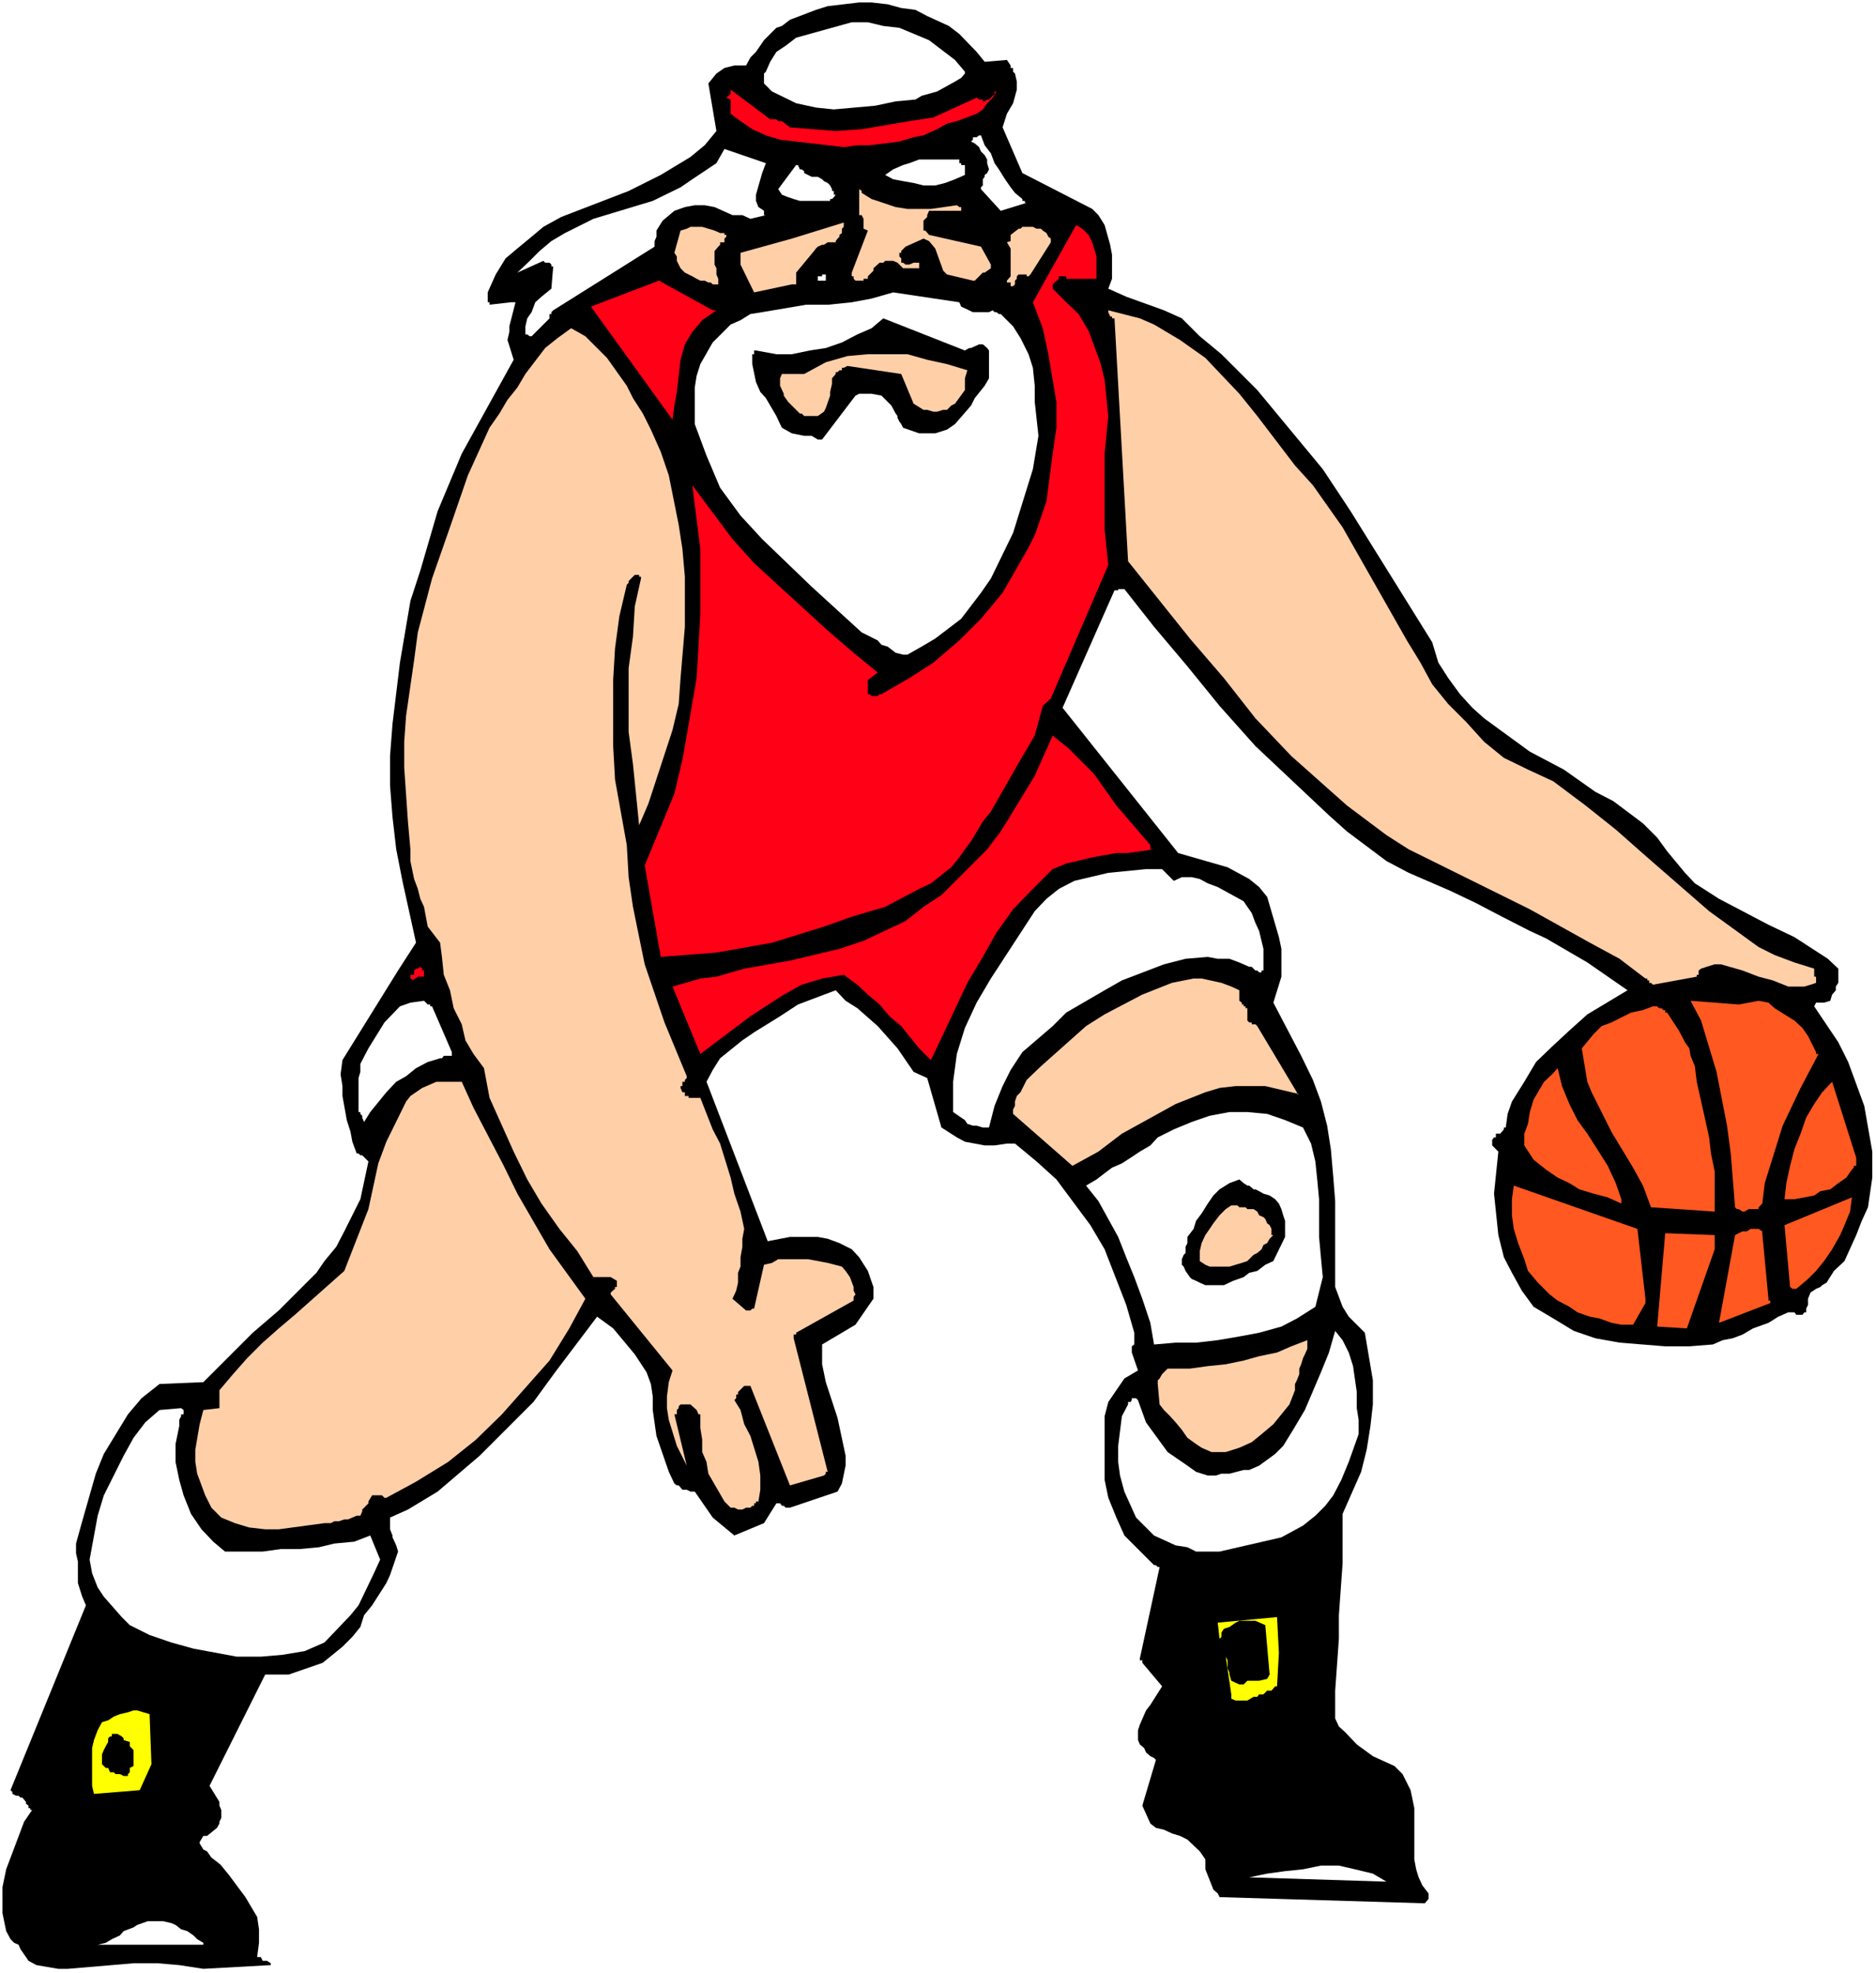 <?xml version="1.0" encoding="UTF-8" standalone="no"?>
<svg
   version="1.0"
   width="129.766mm"
   height="136.473mm"
   id="svg49"
   sodipodi:docname="Santa Playing Basketball.wmf"
   xmlns:inkscape="http://www.inkscape.org/namespaces/inkscape"
   xmlns:sodipodi="http://sodipodi.sourceforge.net/DTD/sodipodi-0.dtd"
   xmlns="http://www.w3.org/2000/svg"
   xmlns:svg="http://www.w3.org/2000/svg">
  <rect width="100%" height="100%" fill="#333333" stroke="none"/>
  <sodipodi:namedview
     id="namedview49"
     pagecolor="#ffffff"
     bordercolor="#000000"
     borderopacity="0.25"
     inkscape:showpageshadow="2"
     inkscape:pageopacity="0.0"
     inkscape:pagecheckerboard="0"
     inkscape:deskcolor="#d1d1d1"
     inkscape:document-units="mm" />
  <defs
     id="defs1">
    <pattern
       id="WMFhbasepattern"
       patternUnits="userSpaceOnUse"
       width="6"
       height="6"
       x="0"
       y="0" />
  </defs>
  <path
     style="fill:#ffffff;fill-opacity:1;fill-rule:evenodd;stroke:none"
     d="M 0,515.802 H 490.455 V 0 H 0 Z"
     id="path1" />
  <path
     style="fill:#000000;fill-opacity:1;fill-rule:evenodd;stroke:none"
     d="m 489.486,307.833 v -6.787 l -2.101,-11.958 -4.202,-11.473 -2.586,-5.171 -6.302,-9.372 0.485,-0.97 h 2.101 l 1.616,-0.485 0.485,-1.616 0.97,-1.131 v -0.97 l 0.646,-0.97 v -3.717 l -2.747,-2.585 -8.726,-5.656 -6.787,-3.232 -12.928,-6.787 -6.302,-4.04 -2.586,-2.747 -4.686,-5.656 -2.586,-3.555 -3.717,-3.717 -7.757,-5.817 -4.686,-2.424 -8.242,-5.817 -8.888,-4.686 -7.757,-5.656 -4.202,-3.07 -3.07,-2.747 -3.232,-3.555 -3.07,-4.201 -2.586,-4.04 -1.616,-5.333 -21.331,-34.258 -7.272,-10.988 -17.13,-20.684 -4.686,-4.686 -4.686,-4.686 -5.656,-4.686 -4.686,-4.686 -4.686,-2.101 -9.858,-3.555 -4.686,-2.101 0.97,-2.585 v -6.302 l -0.485,-2.585 -1.454,-5.171 -1.616,-2.585 -1.616,-1.616 -18.261,-9.372 -5.171,-11.958 1.131,-3.555 1.616,-2.747 0.97,-3.555 v -2.101 l -0.485,-2.101 -0.485,-0.485 v -0.97 h -0.646 v -0.646 l -0.97,-1.454 -5.818,0.485 -2.101,-2.585 -4.525,-4.686 -2.747,-2.101 -5.656,-2.585 -3.07,-1.616 -3.717,-0.485 -3.555,-0.97 -4.202,-0.485 h -3.232 l -8.242,0.97 -3.07,0.97 -6.787,2.585 -2.101,1.616 -1.454,0.485 -3.232,3.232 -2.101,3.07 -1.454,1.454 -1.131,2.101 h -3.07 l -2.586,0.646 -2.101,1.454 -2.101,2.585 2.101,12.443 -3.07,3.717 -3.717,3.07 -7.757,4.686 -8.403,4.201 -17.614,6.787 -4.686,2.585 -3.07,2.585 -3.717,3.07 -3.07,2.585 -2.586,4.201 -2.101,4.686 v 2.585 h 0.485 v 0.646 l 5.656,-0.646 h 0.646 0.485 l -1.616,6.302 v 1.454 l -0.485,2.101 1.616,5.171 -13.574,24.562 -6.302,15.028 -4.525,15.513 -2.586,7.918 -2.747,16.159 -1.939,15.998 -0.646,8.403 v 7.756 l 0.646,8.241 0.97,8.403 1.616,8.241 3.555,16.159 -4.686,7.272 -14.544,23.431 -0.485,3.717 0.485,3.07 v 2.585 l 1.131,6.302 0.97,3.07 0.485,2.585 1.131,3.07 h 0.485 l 0.485,0.485 h 0.485 l 1.616,1.616 -2.101,9.857 -4.202,8.403 -2.101,4.04 -3.07,3.717 -2.101,3.07 -9.858,9.857 -6.787,5.817 -12.928,12.927 -11.474,0.485 -4.686,3.717 -3.555,4.201 -6.302,10.342 -2.101,5.171 -3.555,12.443 -1.616,5.817 v 2.585 l 0.485,2.101 v 1.939 2.101 1.616 l 1.131,3.555 0.97,2.262 -19.715,48.316 0.485,0.485 v 0.485 l 0.97,0.485 h 0.646 l 0.485,0.485 h 0.485 l 0.97,1.131 v 0.485 l 0.646,0.485 v 0.646 H 7.918 v 0.485 h 0.485 l -2.101,3.07 -4.686,12.443 -0.97,4.686 v 6.787 l 0.97,4.686 1.131,2.101 0.97,0.97 1.131,0.485 0.485,1.131 1.454,2.101 0.646,0.97 2.101,1.131 5.656,0.97 h 2.586 l 17.13,-1.454 h 6.302 l 5.656,0.485 6.302,0.97 17.614,-0.97 v -0.485 l -0.97,-0.646 h -1.131 l -0.485,-0.97 h -0.485 -0.485 l 0.485,-3.717 v -3.555 l -0.485,-3.232 -3.07,-5.171 -4.202,-5.656 -2.101,-2.585 -0.485,-0.485 -2.101,-1.616 -1.131,-1.616 -0.97,-0.485 -0.97,-1.616 v -0.323 l 0.97,-1.616 h 0.97 l 2.586,-2.101 0.646,-1.131 v -0.485 l 0.485,-0.97 v -2.101 l -0.485,-1.131 v -0.97 l -2.586,-4.201 14.544,-29.087 h 3.07 3.07 l 8.888,-3.07 5.171,-4.201 2.586,-2.585 2.101,-2.585 0.97,-3.07 2.101,-2.585 3.717,-5.817 0.97,-2.101 2.101,-6.141 -0.485,-1.616 -0.97,-2.101 v -0.485 l -0.646,-1.616 v -3.07 l 4.686,-2.101 7.757,-4.686 10.989,-9.372 6.787,-6.787 7.272,-7.272 5.656,-7.756 10.989,-14.543 4.202,3.07 5.656,6.787 3.07,4.686 1.131,3.07 0.485,3.232 v 3.555 l 0.97,6.787 3.232,9.372 1.454,3.07 0.646,0.485 h 0.485 l 0.97,1.131 h 1.131 l 0.97,0.485 h 1.131 l 4.686,6.787 5.656,4.686 7.757,-3.232 3.232,-5.171 h 0.97 l 0.485,0.646 h 0.485 l 0.485,0.485 h 1.131 l 12.443,-4.201 1.131,-2.101 0.97,-4.686 v -2.585 l -2.101,-9.857 -3.07,-9.372 -0.97,-4.686 v -5.171 l 8.726,-5.171 4.686,-6.787 v -3.07 l -1.454,-4.201 -2.262,-3.555 -1.939,-2.101 -3.232,-1.616 -3.07,-1.131 -2.586,-0.485 h -7.272 l -5.818,1.131 -15.998,-41.691 1.616,-3.07 1.939,-3.07 5.818,-4.686 3.07,-2.101 6.787,-4.201 4.686,-3.07 9.858,-3.717 2.586,2.747 3.07,1.939 5.333,4.686 5.171,5.817 4.202,6.141 3.555,1.616 3.717,12.927 4.04,2.585 2.101,1.131 5.171,0.97 h 2.586 l 3.232,-0.485 h 2.101 l 5.656,4.686 5.171,4.686 8.888,11.958 3.717,6.302 5.656,14.543 2.101,7.272 v 3.07 l -0.646,0.485 v 1.616 l 1.616,4.686 -3.555,2.101 -4.202,6.141 -0.97,3.717 v 5.656 5.817 5.171 l 0.97,4.686 2.101,5.171 2.101,4.686 1.616,1.616 3.555,3.555 2.586,2.585 h 0.485 l 0.485,0.485 h 0.485 l -5.171,23.916 v 0.485 h 0.646 v 0.646 l 5.171,6.141 -3.07,4.848 -1.131,1.454 -1.616,3.717 -0.485,1.454 v 2.585 l 0.485,1.131 1.131,0.97 0.485,1.131 1.131,0.97 0.97,0.485 0.485,0.485 -3.555,11.958 2.101,4.686 1.454,1.131 2.101,0.485 2.101,0.97 2.101,0.646 1.939,0.97 3.232,3.07 1.454,2.101 v 1.616 0.97 l 2.101,5.333 1.131,0.97 0.485,0.97 53.651,1.616 0.97,-1.131 v -1.454 l -1.616,-2.101 -0.97,-2.101 -0.646,-2.101 -0.485,-2.585 v -13.412 l -0.97,-4.686 -2.101,-4.201 -2.101,-2.101 -2.101,-0.97 -1.454,-0.646 -2.101,-0.97 -4.202,-3.07 -3.07,-3.232 -1.616,-1.454 -0.97,-2.101 v -7.272 l 0.97,-13.574 v -6.141 l 0.97,-13.574 v -12.927 l 4.848,-10.988 1.454,-5.817 0.97,-6.141 0.646,-5.656 v -6.302 l -2.101,-12.443 -2.101,-2.101 -2.101,-2.101 -1.616,-2.585 -1.939,-5.171 v -2.585 -3.232 -3.07 -6.302 -7.272 l -0.485,-6.141 -0.646,-7.433 -0.97,-6.141 -1.616,-6.302 -2.101,-5.656 -3.07,-6.302 -7.272,-13.897 2.101,-6.787 v -7.272 l -0.646,-3.07 -3.07,-10.503 -2.101,-2.585 -2.586,-2.101 -5.656,-3.07 -12.928,-3.717 -30.219,-37.974 13.574,-30.703 h 0.97 v -0.323 h 1.616 l 7.757,9.857 8.726,10.342 8.403,10.342 9.373,10.503 19.23,18.098 4.686,4.201 10.342,7.756 5.818,3.07 10.827,4.686 6.787,3.232 3.07,1.616 3.717,1.939 7.272,3.717 4.202,1.939 10.827,6.302 10.504,7.272 -10.504,6.302 -4.686,4.201 -4.525,4.201 -4.202,4.04 -3.07,5.171 -3.232,5.171 -1.131,3.232 -0.485,3.555 h -0.485 v 0.485 l -0.97,1.131 h -1.131 v 0.97 h -0.485 l -0.485,0.646 v 1.454 l 1.616,1.616 -1.131,10.988 1.131,10.827 1.454,5.817 2.101,4.04 2.586,4.686 3.07,4.201 5.171,3.07 5.333,3.232 5.656,1.939 6.302,1.131 11.958,0.97 h 6.302 l 6.141,-0.485 2.586,-1.131 2.586,-0.485 2.586,-0.97 2.747,-1.616 4.04,-1.454 2.586,-1.616 2.586,-1.131 h 1.616 l 0.485,0.646 h 1.616 l 0.485,-0.646 h 0.485 v -0.97 l 0.485,-0.97 V 339.505 l 0.646,-1.616 1.454,-0.97 1.131,-0.485 0.485,-0.485 1.131,-0.646 1.939,-3.07 2.747,-2.585 3.07,-6.787 1.454,-3.717 1.616,-3.555 z"
     id="path2" />
  <path
     style="fill:#ff5820;fill-opacity:1;fill-rule:evenodd;stroke:none"
     d="m 485.284,302.662 -6.302,-19.876 -2.586,2.747 -2.101,3.07 -2.101,3.555 -1.454,4.201 -1.616,4.04 -1.131,4.363 -0.97,4.525 -0.485,4.201 h 2.586 l 2.586,-0.485 2.586,-0.485 1.616,-1.131 2.586,-0.485 2.101,-1.616 2.101,-1.454 1.454,-2.101 0.485,-0.485 v -0.485 h 0.646 v -0.646 -0.485 -0.485 z"
     id="path3" />
  <path
     style="fill:#ff5820;fill-opacity:1;fill-rule:evenodd;stroke:none"
     d="m 484.153,313.004 -17.614,7.272 1.454,16.159 0.646,0.485 h 0.485 0.485 l 3.07,-2.585 2.101,-2.101 2.101,-2.585 2.101,-3.07 2.101,-3.717 1.131,-2.585 1.454,-3.555 z"
     id="path4" />
  <path
     style="fill:#ff5820;fill-opacity:1;fill-rule:evenodd;stroke:none"
     d="m 474.78,275.03 -2.101,-4.201 -1.454,-2.101 -2.101,-1.939 -5.171,-3.232 -1.616,-1.454 -2.586,-0.485 -5.171,0.97 -12.605,-0.97 2.747,5.171 4.04,13.412 2.747,14.059 0.97,7.272 1.131,14.059 0.485,0.485 h 0.485 l 0.97,0.646 h 0.485 l 1.131,-0.646 h 2.586 v -0.485 l 0.97,-0.97 0.646,-5.333 4.686,-15.028 4.686,-9.857 4.686,-8.888 h -0.646 z"
     id="path5" />
  <path
     style="fill:#ffcfa8;fill-opacity:1;fill-rule:evenodd;stroke:none"
     d="m 474.78,255.316 h -0.485 v -0.485 -1.616 l -5.171,-1.616 -5.171,-1.939 -4.202,-2.101 -12.928,-9.372 -16.16,-14.059 -8.242,-7.272 -7.918,-6.302 -8.403,-6.302 -6.626,-3.07 -6.302,-3.07 -5.171,-4.201 -4.686,-5.171 -4.686,-4.686 -4.202,-5.171 -3.07,-5.656 -3.555,-5.817 -16.806,-29.571 -7.757,-10.988 -4.686,-5.171 -9.858,-12.927 -4.686,-5.817 -8.888,-9.372 -6.626,-4.686 -6.787,-4.04 -3.717,-1.616 -8.242,-2.101 v 0.485 l 0.485,1.131 h 0.485 v 0.485 h 0.646 l 3.555,63.506 16.16,20.199 8.888,10.342 8.242,10.503 9.373,9.857 14.544,12.927 10.342,7.756 5.818,3.717 31.674,15.674 15.675,8.726 7.757,4.201 6.787,5.171 h 0.485 v 0.485 h 0.485 v 0.646 h 0.485 l 0.485,0.485 11.474,-2.101 v -0.485 h 0.485 v -1.131 l 0.646,-0.485 1.454,-0.485 2.101,-0.646 h 1.616 l 5.656,1.616 4.202,1.616 3.717,0.97 4.04,1.616 h 4.202 l 1.616,-0.485 1.454,-0.485 z"
     id="path6" />
  <path
     style="fill:#ff5820;fill-opacity:1;fill-rule:evenodd;stroke:none"
     d="m 462.337,339.505 -1.616,-17.129 v -0.485 l -0.97,-0.646 h -0.97 -1.131 l -0.97,0.646 h -1.131 l -0.97,0.485 -0.97,0.485 -4.202,22.946 13.413,-5.171 v -0.646 h -0.485 z"
     id="path7" />
  <path
     style="fill:#ff5820;fill-opacity:1;fill-rule:evenodd;stroke:none"
     d="m 448.278,326.578 v -3.717 l -12.928,-0.485 -2.101,24.4 7.757,0.485 z"
     id="path8" />
  <path
     style="fill:#ff5820;fill-opacity:1;fill-rule:evenodd;stroke:none"
     d="m 448.278,315.589 v -9.372 l -0.97,-4.686 -0.485,-4.201 -1.131,-5.171 -2.101,-9.372 -0.485,-4.04 -1.131,-2.747 -0.323,-1.939 -1.131,-1.616 -1.616,-3.07 -3.07,-4.686 h -0.485 v -0.646 h -0.485 l -0.485,-0.485 h -0.646 l -0.485,-0.485 h -1.131 l -2.586,0.97 -3.07,0.646 -5.171,2.585 -2.586,0.97 -2.101,2.101 -3.07,3.717 1.454,8.726 1.131,2.747 5.171,10.342 5.656,9.372 2.586,4.686 2.101,5.656 16.645,1.131 z"
     id="path9" />
  <path
     style="fill:#ff5820;fill-opacity:1;fill-rule:evenodd;stroke:none"
     d="m 430.179,339.505 -2.101,-18.26 -32.32,-11.311 -0.485,3.555 v 4.201 l 0.485,3.555 1.131,3.717 1.616,4.201 0.97,3.07 2.586,3.07 3.07,3.07 2.101,1.616 3.07,1.616 2.101,1.454 3.232,1.131 2.586,0.485 3.07,1.131 2.586,0.485 h 3.07 l 3.232,-5.656 v -0.646 z"
     id="path10" />
  <path
     style="fill:#ff5820;fill-opacity:1;fill-rule:evenodd;stroke:none"
     d="m 423.876,313.489 -1.454,-4.201 -2.101,-4.525 -2.747,-4.363 -2.586,-4.04 -2.586,-3.555 -2.101,-4.201 -1.939,-4.686 -1.131,-4.686 -1.454,1.616 -2.101,1.939 -1.616,2.747 -1.131,1.939 -0.97,3.232 -0.485,3.07 -0.97,2.585 v 3.07 l 2.424,3.717 3.232,2.585 3.07,2.101 3.07,1.454 2.586,1.616 3.717,1.131 3.717,0.97 3.555,1.616 v -0.646 z"
     id="path11" />
  <path
     style="fill:#000000;fill-opacity:1;fill-rule:evenodd;stroke:none"
     d="m 367.155,476.697 -1.454,-4.686 -2.101,-3.555 -5.818,-4.686 -6.141,-3.717 -4.202,-4.04 -2.101,-3.232 -0.485,-1.454 0.97,-6.787 v -5.656 l 0.646,-6.787 v -6.302 l 0.485,-5.656 v -6.302 l 0.97,-11.958 -7.757,3.717 -7.757,3.07 -4.202,0.97 -4.202,1.616 -8.888,2.101 -4.04,-1.616 h -1.616 l -0.485,0.485 -6.302,18.26 1.131,2.585 4.202,2.585 0.97,0.485 2.101,3.232 v 1.454 l -2.101,3.232 -3.07,1.939 -3.232,3.232 -0.485,1.616 -0.485,1.939 5.171,3.232 -3.07,15.998 0.485,0.646 h 0.485 l 1.131,0.97 2.101,0.485 h 0.97 l 1.454,1.131 1.616,0.97 1.616,1.131 1.454,1.454 1.131,1.616 2.586,3.555 1.131,2.101 5.656,-0.485 11.474,-2.101 5.171,-0.485 H 353.742 l 5.656,0.97 5.171,2.101 1.131,-0.97 v -4.686 l 0.485,-1.131 v -1.454 z"
     id="path12" />
  <path
     style="fill:#ffffff;fill-opacity:1;fill-rule:evenodd;stroke:none"
     d="m 362.468,491.886 -3.555,-2.101 -4.686,-1.131 -4.202,-0.97 h -4.686 l -4.686,0.97 -4.686,0.485 -4.686,0.646 -4.686,0.97 z"
     id="path13" />
  <path
     style="fill:#ffffff;fill-opacity:1;fill-rule:evenodd;stroke:none"
     d="m 355.196,374.894 v -3.717 l -0.485,-3.07 v -4.201 l -0.97,-6.787 -1.131,-3.555 -1.616,-3.232 -1.939,-2.424 -1.616,5.656 -2.101,5.171 -4.202,9.857 -3.07,5.171 -2.586,4.201 -2.101,2.101 -4.202,3.07 -2.586,1.131 h -1.454 l -3.717,0.97 h -2.101 l -1.454,0.485 h -2.101 l -3.07,-0.97 -2.262,-1.616 -5.171,-3.555 -5.656,-7.756 -2.101,-5.817 -0.485,-0.485 h -1.131 v 0.485 l -0.323,0.485 h -0.646 v 0.646 l -1.616,3.07 -0.97,7.756 v 4.201 l 0.485,3.555 1.131,4.201 3.07,6.787 4.686,4.686 5.656,2.585 3.07,0.485 2.262,1.131 h 6.141 l 16.16,-3.717 5.656,-3.07 3.232,-2.585 2.586,-2.585 2.101,-2.747 2.101,-4.04 1.939,-4.686 z"
     id="path14" />
  <path
     style="fill:#ffffff;fill-opacity:1;fill-rule:evenodd;stroke:none"
     d="m 345.824,333.849 -0.485,-5.171 -0.485,-5.333 v -4.686 -5.171 l -0.485,-5.171 -0.485,-4.686 -1.131,-4.686 -2.101,-4.201 -4.686,-1.939 -4.686,-1.616 -5.171,-0.485 h -4.686 l -5.171,0.97 -4.686,1.616 -4.686,1.939 -4.202,2.101 -1.939,2.101 -2.747,1.616 -2.424,1.616 -2.262,1.454 -2.586,1.131 -1.939,1.454 -2.101,1.616 -2.747,1.616 3.232,4.04 2.586,4.686 2.586,4.686 2.101,5.333 2.101,5.171 2.101,5.656 2.101,6.302 0.97,5.656 5.656,-0.485 h 5.333 l 5.656,-0.646 5.656,-0.97 5.171,-0.97 5.818,-1.616 4.04,-2.101 4.848,-3.07 z"
     id="path15" />
  <path
     style="fill:#ffcfa8;fill-opacity:1;fill-rule:evenodd;stroke:none"
     d="m 341.784,352.594 v -0.646 -0.485 -0.485 -0.646 l -4.202,1.616 -3.717,1.616 -4.686,0.97 -4.04,1.131 -4.686,0.97 -4.686,0.485 -4.686,0.646 h -4.202 -0.97 -0.646 l -0.485,0.485 -0.485,0.485 -0.485,0.485 -0.646,1.131 -0.485,0.485 v 0.97 l 0.485,5.333 1.131,1.454 1.616,1.616 1.454,1.616 1.616,1.939 1.454,2.101 2.262,1.616 1.454,0.97 2.586,1.131 h 3.717 l 3.555,-1.131 3.232,-1.454 2.586,-2.101 3.07,-2.585 2.101,-2.585 2.101,-2.585 1.454,-3.717 v -1.616 l 0.485,-0.97 0.646,-1.616 v -1.454 l 0.485,-1.131 0.485,-1.616 0.485,-0.97 z"
     id="path16" />
  <path
     style="fill:#ffcfa8;fill-opacity:1;fill-rule:evenodd;stroke:none"
     d="m 339.036,285.533 -10.342,-17.29 -0.485,-0.485 h -0.97 v -0.485 h -0.646 l -0.485,-0.485 v -1.131 -2.101 h -0.485 v -0.485 h -0.485 v -0.485 h -0.485 v -0.485 l -0.646,-0.485 v -2.747 l -2.101,-0.97 -2.586,-0.97 -5.171,-1.131 h -2.101 l -5.656,1.131 -7.757,3.07 -9.858,5.171 -4.848,3.07 -11.797,10.503 -3.717,3.555 -1.616,3.232 -0.97,0.97 -0.485,1.454 v 1.131 l -0.485,0.97 v 1.131 l 15.514,13.574 6.787,-3.717 6.141,-4.686 14.059,-7.756 7.757,-3.07 3.717,-1.131 4.202,-0.485 h 7.757 l 8.888,2.101 h -0.646 z"
     id="path17" />
  <path
     style="fill:#000000;fill-opacity:1;fill-rule:evenodd;stroke:none"
     d="m 338.552,441.954 -0.97,-25.532 v -0.485 l -0.485,-0.485 -0.485,-0.485 h -0.646 -0.485 -0.485 l -19.877,4.686 h -0.97 l -0.485,0.485 v 0.485 0.485 l -0.97,0.485 v 1.131 l -0.646,0.485 v 0.485 l 1.616,3.07 0.485,3.232 0.97,3.555 1.131,3.717 0.97,3.07 0.646,3.717 0.485,3.555 v 3.717 l 18.746,-5.656 z"
     id="path18" />
  <path
     style="fill:#000000;fill-opacity:1;fill-rule:evenodd;stroke:none"
     d="m 335.966,323.346 v -1.454 -1.616 -1.131 l -0.485,-1.454 -0.485,-1.616 -0.646,-1.454 -0.97,-1.131 -1.454,-0.97 -1.616,-0.485 -1.131,-0.646 -0.97,-0.485 h -0.485 l -1.131,-0.97 h -0.485 l -0.97,-0.646 -1.131,-0.97 -2.586,0.97 -2.586,1.616 -1.616,1.616 -1.454,2.101 -1.616,2.585 -1.454,1.939 -0.646,2.101 -1.616,2.101 v 1.131 0.485 l -0.485,0.97 v 0.646 0.97 l -0.485,0.485 -0.485,1.131 v 0.485 0.97 l 0.485,0.485 0.485,1.131 1.131,1.616 0.485,0.485 1.131,0.485 0.97,0.485 1.454,0.646 h 2.101 2.747 l 2.424,-1.131 2.747,-0.97 1.454,-1.131 2.101,-0.485 2.101,-1.616 2.101,-0.97 z"
     id="path19" />
  <path
     style="fill:#ffff00;fill-opacity:1;fill-rule:evenodd;stroke:none"
     d="m 334.35,432.097 -0.485,-9.372 -15.514,1.454 0.485,4.201 0.485,-0.485 v -1.131 l 0.646,-0.97 1.454,-0.485 1.616,-1.131 0.97,-0.485 h 4.202 l 2.586,1.131 1.131,12.927 -0.646,1.131 -2.101,0.485 h -3.07 l -0.97,0.97 h -1.131 l -2.101,-0.97 -0.485,-1.616 v -0.485 l -0.485,-1.131 v -2.101 l -0.485,-0.97 1.454,9.857 v 1.131 l 1.131,0.485 h 3.07 l 1.616,-0.97 h 0.97 l 0.485,-0.646 h 1.131 l 0.97,-0.97 h 1.131 l 0.97,-1.131 h 0.485 z"
     id="path20" />
  <path
     style="fill:#ffcfa8;fill-opacity:1;fill-rule:evenodd;stroke:none"
     d="m 332.411,321.245 -0.485,-0.97 -0.646,-0.485 -0.485,-1.131 -0.485,-0.485 -1.131,-0.485 -0.485,-0.97 -0.97,-0.646 h -1.131 -0.485 l -0.485,-0.485 h -0.485 -1.131 l -0.485,-0.485 h -0.485 -0.646 -0.485 l -1.454,0.97 -1.616,1.616 -1.616,2.101 -0.97,1.454 -1.131,1.616 -0.97,2.101 -0.485,2.101 v 2.585 l 1.454,0.97 1.131,0.485 h 1.616 1.454 2.101 l 1.616,-0.485 1.616,-0.485 1.454,-0.485 0.485,-0.485 1.131,-1.131 0.97,-0.485 1.131,-0.97 0.485,-1.131 0.97,-0.485 0.646,-1.131 0.97,-0.97 h -0.485 v -0.485 -0.485 z"
     id="path21" />
  <path
     style="fill:#ffffff;fill-opacity:1;fill-rule:evenodd;stroke:none"
     d="m 330.31,253.215 v -5.171 l -1.131,-4.686 -0.97,-2.101 -0.97,-2.585 -1.131,-1.616 -0.97,-1.454 -6.787,-3.717 -2.586,-0.97 -2.101,-1.131 -2.101,-0.485 h -2.586 l -2.101,0.97 -3.07,-3.07 h -4.202 l -9.858,0.97 -8.888,2.101 -4.04,2.101 -3.232,2.585 -3.07,3.232 -11.474,17.614 -3.717,6.302 -3.07,6.625 -2.101,6.787 -0.97,7.272 v 7.918 l 3.07,2.101 0.646,0.97 1.454,0.485 h 0.97 l 1.616,0.485 h 1.616 l 1.454,-5.656 2.101,-5.171 2.101,-4.201 3.07,-4.686 7.918,-6.787 3.555,-3.555 10.019,-5.817 4.525,-2.585 10.989,-4.201 5.656,-1.454 5.818,-0.485 2.586,0.485 h 3.07 l 2.586,0.97 2.586,1.131 h 0.646 l 0.97,0.97 h 0.485 l 0.485,0.485 h 0.646 v -0.485 h 0.485 z"
     id="path22" />
  <path
     style="fill:#ff0016;fill-opacity:1;fill-rule:evenodd;stroke:none"
     d="m 300.737,220.896 -8.888,-10.342 -5.818,-8.241 -6.787,-6.787 -4.04,-3.232 -4.686,10.503 -6.302,10.342 -2.586,4.201 -3.555,4.686 -4.202,4.201 -7.757,7.756 -4.686,3.07 -4.686,3.717 -10.989,5.171 -6.302,2.101 -12.928,3.07 -11.958,2.101 -7.272,2.101 -4.202,0.485 -7.272,2.101 7.272,17.614 13.09,-9.857 8.726,-5.656 4.686,-2.585 5.333,-1.616 5.656,-0.97 3.555,2.585 2.747,2.585 3.07,2.585 2.586,3.07 3.07,2.585 4.686,5.817 3.07,3.07 3.232,-6.787 6.302,-13.412 4.04,-6.787 3.555,-6.302 4.363,-6.141 5.171,-5.333 5.171,-5.171 3.555,-1.454 6.787,-1.616 6.302,-1.131 h 3.07 l 6.787,-0.97 h -0.97 z"
     id="path23" />
  <path
     style="fill:#ff0016;fill-opacity:1;fill-rule:evenodd;stroke:none"
     d="m 289.748,147.695 -0.97,-9.372 V 118.609 l 0.97,-9.857 -0.97,-9.534 -1.131,-4.525 -3.07,-8.241 -2.586,-4.363 -3.232,-3.07 -3.555,-3.555 v -1.131 l 1.616,-1.454 v -0.646 h 1.939 v 0.646 h 7.918 v -5.817 l -1.131,-3.717 -0.97,-1.939 -1.616,-1.616 -1.616,-0.97 -11.312,20.199 2.586,6.787 1.454,6.787 2.101,12.443 v 6.787 l -0.97,6.787 -1.616,12.443 -3.07,8.888 -2.101,4.04 -6.302,10.988 -5.656,6.787 -5.656,5.656 -6.787,5.817 -6.302,4.04 -7.272,4.201 h -0.485 l -0.485,0.485 h -1.616 l -0.485,-0.485 h -0.485 v -0.485 -3.232 l 2.586,-1.939 -6.302,-5.171 -6.787,-5.817 -19.23,-17.614 -5.656,-6.302 -10.504,-14.059 2.101,16.644 v 17.129 l -0.485,8.403 -0.485,8.241 -3.07,17.775 -0.646,3.555 -2.101,8.888 -7.757,18.745 4.202,23.916 14.544,-1.131 14.544,-2.585 13.574,-4.201 7.272,-2.585 8.726,-2.585 8.888,-4.686 3.07,-1.454 5.333,-4.201 2.101,-2.585 1.454,-2.101 1.616,-2.101 3.07,-5.171 2.101,-2.585 7.757,-13.574 3.717,-6.302 0.97,-3.555 1.131,-4.201 2.101,-1.939 z"
     id="path24" />
  <path
     style="fill:#ffcfa8;fill-opacity:1;fill-rule:evenodd;stroke:none"
     d="M 274.72,63.344 V 62.375 l -0.646,-0.485 -0.485,-0.97 -0.97,-0.646 -0.485,-0.485 h -1.131 l -0.97,-0.485 h -2.747 l -0.485,0.485 h -0.485 l -2.101,1.616 v 0.485 1.131 l -0.97,0.323 0.97,1.616 v 7.272 l -0.97,1.131 v 0.485 h 0.97 v 0.485 0.485 h 0.646 l 0.485,-0.485 v -0.97 l 0.485,-0.485 v -0.646 l 0.485,-0.485 h 2.101 v 0.485 h 0.485 l 0.485,-0.485 z"
     id="path25" />
  <path
     style="fill:#ffffff;fill-opacity:1;fill-rule:evenodd;stroke:none"
     d="m 271.488,113.922 -0.97,-8.888 v -4.201 l -0.485,-4.686 -1.131,-3.555 -2.101,-4.201 -1.939,-3.07 -3.232,-3.232 h -0.485 l -0.646,-0.485 h -0.485 l -0.485,-0.485 -0.97,0.485 h -4.202 l -3.07,-1.454 -0.485,-1.131 -17.291,-2.585 -5.656,1.616 -5.171,0.97 -6.302,0.646 h -5.656 l -11.474,1.939 -3.07,0.485 -2.586,1.616 -2.586,1.131 -4.686,4.686 -3.232,5.656 -0.97,3.07 -0.485,3.07 v 9.534 l 3.07,8.241 3.555,8.403 5.333,7.272 5.656,6.141 12.928,12.443 13.09,11.958 4.202,2.101 0.97,1.131 1.616,0.485 2.101,1.616 1.939,0.485 h 1.131 l 3.717,-2.101 3.555,-2.101 6.787,-5.171 5.171,-6.787 2.586,-3.717 5.818,-11.958 5.171,-16.644 z"
     id="path26" />
  <path
     style="fill:#ffffff;fill-opacity:1;fill-rule:evenodd;stroke:none"
     d="m 267.286,52.033 -1.939,-1.616 -1.131,-1.454 -1.454,-2.101 -1.616,-2.585 -1.131,-1.616 -0.97,-2.585 -1.616,-2.101 -0.97,-2.585 h -0.485 l -0.646,0.485 h -0.485 -0.485 v 0.646 l -0.485,0.485 0.97,0.485 1.131,0.97 0.485,1.131 0.97,0.97 0.646,1.131 v 0.97 l 0.485,1.616 -0.485,0.97 -0.646,0.485 v 0.485 l -0.485,0.646 v 0.485 0.485 0.646 l -0.485,0.485 v 0.485 l 5.171,5.656 6.787,-2.101 h -0.485 v -0.485 h -0.646 z"
     id="path27" />
  <path
     style="fill:#ff0016;fill-opacity:1;fill-rule:evenodd;stroke:none"
     d="m 260.499,23.916 h -0.485 v 0.646 l -1.454,1.454 h -0.485 l -0.646,0.485 h -0.485 v -0.485 h -0.97 l -0.646,-0.485 -11.312,5.171 -6.302,0.97 -12.443,2.101 -6.787,0.485 -11.958,-0.97 -2.101,-1.616 h -0.97 l -0.485,-0.485 h -1.616 l -10.342,-7.756 v 0.485 0.646 l -1.131,0.97 1.131,0.485 v 3.717 l 2.586,1.939 3.07,2.101 3.555,1.616 3.717,1.131 16.645,1.939 3.555,-0.485 h 3.232 l 7.757,-0.97 3.717,-1.131 2.586,-0.485 3.555,-1.616 2.586,-1.454 2.586,-0.646 5.171,-1.939 1.616,-1.131 1.131,-1.616 1.454,-1.454 z"
     id="path28" />
  <path
     style="fill:#ffcfa8;fill-opacity:1;fill-rule:evenodd;stroke:none"
     d="m 259.045,69.161 -2.586,-4.686 -13.574,-3.07 -0.97,-1.131 h -0.485 v -2.585 l 0.97,-0.97 V 56.234 l 0.485,-1.131 h 1.131 0.485 6.787 v -0.485 -0.485 h -0.485 l -0.646,-0.485 -6.787,0.97 h -6.141 l -3.07,-0.485 -6.302,-2.101 -2.586,-1.616 v -0.485 l -0.646,-0.485 V 45.246 56.234 h 0.646 l 0.485,0.97 v 2.585 l 1.131,0.485 -4.202,10.988 v 0.97 h 0.485 v 0.646 l 0.485,0.485 h 2.101 v -0.485 h 1.131 v -0.646 l 1.454,-1.454 v -0.646 l 1.616,-1.454 h 0.97 l 0.485,-0.485 h 2.101 l 1.131,0.485 1.454,1.454 h 4.202 v -1.454 h -1.454 l -1.131,0.485 h -0.97 l -0.646,-0.485 h -0.485 v -1.131 l -0.485,-0.485 v -0.97 h 0.485 v -0.485 l 1.131,-1.131 4.686,-2.101 1.454,0.646 1.616,1.939 2.101,5.817 0.97,0.97 6.787,1.616 h 0.485 l 2.101,-2.101 h 0.485 l 1.616,-1.131 z"
     id="path29" />
  <path
     style="fill:#000000;fill-opacity:1;fill-rule:evenodd;stroke:none"
     d="M 258.56,98.894 V 91.623 l -0.485,-0.646 -1.131,-0.97 h -0.97 l -2.101,0.97 h -0.485 l -1.131,0.646 -21.331,-8.403 -3.07,2.585 -3.717,1.616 -4.04,2.101 -4.202,1.454 -4.202,0.646 -4.686,0.97 h -4.04 l -5.333,-0.97 h -0.485 v 0.97 h -0.485 v 2.585 l 0.97,4.686 1.131,2.585 1.454,1.616 2.747,4.686 0.97,2.101 0.485,0.97 2.586,1.454 3.232,0.646 h 1.939 l 1.616,0.97 h 1.131 l 8.726,-11.473 0.97,-0.485 h 3.232 l 2.586,0.485 2.586,2.585 1.131,2.101 0.485,0.646 v 0.485 l 0.485,0.97 0.485,0.646 0.485,0.97 4.202,1.454 h 4.202 l 3.07,-0.97 2.101,-1.454 4.202,-4.848 0.97,-1.939 2.586,-3.232 z"
     id="path30" />
  <path
     style="fill:#ffcfa8;fill-opacity:1;fill-rule:evenodd;stroke:none"
     d="m 252.904,96.794 -5.333,-1.616 -5.171,-1.131 -5.171,-1.454 h -5.171 -5.171 l -5.333,0.485 -5.656,1.616 -5.656,3.07 h -5.818 l -0.485,1.131 v 1.939 l 0.97,2.101 v 0.485 l 1.131,1.616 3.07,3.07 h 0.485 l 0.646,0.646 h 3.555 l 1.616,-1.131 0.485,-0.97 1.131,-3.232 v -0.97 l 0.485,-2.101 v -1.454 l 0.97,-1.131 v -0.485 h 0.485 l 0.485,-0.485 h 0.646 v -0.646 h 0.485 l 0.97,-0.485 14.059,2.101 3.232,7.756 2.586,1.616 h 0.97 l 1.616,0.485 h 0.97 l 1.616,-0.485 h 0.97 l 1.131,-1.131 0.97,-0.485 2.586,-3.555 v -1.616 -1.454 z"
     id="path31" />
  <path
     style="fill:#ffffff;fill-opacity:1;fill-rule:evenodd;stroke:none"
     d="M 252.257,44.276 V 43.145 h -0.97 v -0.485 h -0.485 v -0.97 h -2.747 -2.586 -2.586 -2.586 l -2.586,0.97 -1.616,0.485 -2.586,1.131 -2.101,1.454 2.101,1.131 2.586,0.485 2.747,0.485 2.586,0.646 h 3.07 l 2.586,-0.646 2.586,-0.97 2.586,-1.131 v -0.485 -0.485 z"
     id="path32" />
  <path
     style="fill:#ffffff;fill-opacity:1;fill-rule:evenodd;stroke:none"
     d="m 252.257,18.745 -2.586,-3.07 -6.787,-5.171 -7.757,-3.232 -4.202,-0.485 -4.04,-0.97 h -4.202 l -14.544,4.04 -2.747,2.101 -2.424,1.616 -1.616,2.585 -1.131,2.585 -0.485,0.485 v 2.585 l 2.101,2.101 6.302,3.07 5.171,1.131 4.686,0.485 10.827,-0.97 5.333,-1.131 5.171,-0.485 1.616,-0.97 4.04,-1.131 4.686,-2.585 1.616,-0.97 0.97,-1.131 z"
     id="path33" />
  <path
     style="fill:#ffcfa8;fill-opacity:1;fill-rule:evenodd;stroke:none"
     d="m 223.654,338.374 -0.485,-0.97 v -0.97 l -0.97,-2.585 -1.131,-1.616 -0.97,-1.131 -3.717,-0.97 -5.171,-0.97 h -7.757 l -1.616,0.97 -2.101,0.485 -2.586,11.473 h -0.485 l -0.485,0.485 h -1.131 l -3.555,-3.07 0.97,-2.101 0.485,-2.101 v -2.585 l 0.646,-1.616 v -2.424 l 0.485,-2.747 v -2.101 l 0.485,-2.585 -0.97,-4.525 -1.616,-4.686 -0.97,-4.201 -2.747,-8.888 -1.939,-3.717 -3.232,-8.241 h -3.07 v -0.485 h -0.97 v -0.97 h -0.646 l -0.485,-1.131 v -0.485 h 0.485 v -1.131 h 0.646 v -0.485 l 0.485,-0.485 v -0.485 l -5.818,-14.059 -5.171,-15.19 -1.454,-7.11 -1.616,-7.918 -1.131,-7.756 -0.485,-8.403 -3.07,-17.129 -0.485,-8.726 v -17.29 l 0.485,-8.241 1.131,-8.403 1.939,-8.241 0.485,-0.485 v -0.485 l 1.616,-1.616 h 1.131 v 0.485 h 0.485 v 0.485 l -1.616,7.272 -0.485,7.918 -1.131,8.241 v 16.644 l 1.131,8.403 1.616,15.998 2.424,-5.656 6.302,-19.229 1.616,-6.787 0.485,-6.787 1.131,-13.412 v -13.089 l -0.646,-7.272 -0.97,-6.302 -2.586,-12.927 -2.101,-6.141 -2.586,-5.817 -2.101,-4.201 -2.586,-4.04 -1.616,-3.232 -5.171,-7.272 -5.656,-5.656 -3.717,-2.101 -3.555,2.585 -3.232,2.585 -5.171,6.787 -2.101,3.555 -2.586,3.232 -2.101,3.555 -2.586,3.717 -5.656,12.443 -4.686,13.574 -4.686,13.412 -3.717,14.059 -0.97,7.272 -2.101,14.543 -0.485,6.787 v 6.787 l 0.97,14.059 0.646,7.272 v 3.07 l 0.97,4.686 0.97,2.585 0.646,2.585 0.97,2.101 0.97,5.171 3.232,4.201 0.485,3.717 0.485,4.686 1.616,4.04 0.97,4.686 2.101,4.201 0.97,4.201 2.101,3.555 2.747,3.717 1.454,7.756 6.302,14.059 3.555,7.272 3.717,6.302 4.686,6.625 4.686,5.817 4.202,6.787 h 0.485 2.101 0.97 0.97 l 1.616,0.97 v 1.616 h -0.485 v 0.485 l -1.131,0.97 v 0.485 l 16.16,19.876 -0.97,3.07 -0.485,3.717 v 3.07 l 0.485,3.07 2.101,6.787 2.586,5.171 -3.232,-13.412 h 0.646 v -1.131 l 0.485,-0.485 v -0.485 l 0.485,-0.485 h 2.586 l 1.616,1.454 0.485,1.131 h 0.485 v 3.555 l 0.485,3.07 v 3.232 l 1.131,2.585 0.485,3.07 4.202,7.272 1.616,1.616 h 0.97 l 0.97,0.485 h 1.131 l 0.97,-0.485 h 1.131 l 0.485,-0.485 h 0.485 v -0.646 h 0.485 v -0.485 h 0.646 l 0.485,-3.07 v -3.717 l -0.485,-3.555 -2.101,-6.787 -1.616,-3.07 -0.97,-3.717 -1.616,-2.585 0.485,-0.485 v -0.97 h 0.485 v -0.646 l 1.616,-1.616 h 1.616 l 10.342,26.016 8.888,-2.585 0.485,-0.485 v -0.485 h 0.485 l -8.888,-34.904 v -0.97 h 0.646 v -0.485 l 15.029,-8.403 v -0.97 z"
     id="path34" />
  <path
     style="fill:#ffcfa8;fill-opacity:1;fill-rule:evenodd;stroke:none"
     d="m 220.584,59.304 v -0.485 -0.646 l -13.574,4.201 -13.413,3.717 v 0.485 0.485 0.485 0.646 0.485 0.485 l 3.555,7.272 9.858,-2.101 h 0.485 0.646 v -0.485 -0.485 -0.485 -0.646 -0.485 -0.485 l 4.686,-5.656 0.485,-0.646 0.485,-0.485 1.131,-0.485 h 0.485 l 0.97,-0.646 h 1.131 0.97 v -0.323 l 0.485,-0.646 0.485,-0.485 v -0.485 l 0.646,-0.485 v -1.131 z"
     id="path35" />
  <path
     style="fill:#ffffff;fill-opacity:1;fill-rule:evenodd;stroke:none"
     d="m 217.998,50.417 v -0.485 h -0.485 v -0.485 l -0.485,-0.97 -0.646,-0.646 -0.97,-0.485 -0.485,-0.485 -1.131,-0.646 h -1.616 l -0.97,-0.485 -0.97,-0.485 v -0.485 l -0.646,-0.485 h -0.485 l -0.485,-1.131 h -0.485 l -4.686,6.302 0.97,1.454 1.616,0.646 1.454,0.485 1.616,0.485 h 2.101 1.616 2.101 1.454 0.646 v -0.485 h 0.485 l 0.485,-0.485 0.485,-0.646 h -0.485 z"
     id="path36" />
  <path
     style="fill:#ffffff;fill-opacity:1;fill-rule:evenodd;stroke:none"
     d="m 215.897,72.232 v -0.485 h -0.485 -0.485 v 0.485 h -1.131 v 0.646 0.485 h 1.131 0.485 0.485 v -0.485 z"
     id="path37" />
  <path
     style="fill:#ffffff;fill-opacity:1;fill-rule:evenodd;stroke:none"
     d="m 199.737,55.103 -1.454,-0.97 -0.646,-1.616 v -1.616 l 1.616,-5.656 0.97,-2.585 -10.827,-3.717 -2.101,3.717 -6.302,4.201 -3.07,2.101 -7.272,3.555 -15.514,4.686 -7.434,3.717 -3.555,2.101 -3.07,2.585 -2.586,2.585 -3.232,3.07 6.787,-3.07 0.485,0.485 h 1.131 l 0.485,0.485 v 0.485 h 0.485 l -0.485,5.817 -2.586,2.101 -1.616,1.454 -0.97,2.585 -1.131,1.616 -0.485,2.101 v 2.101 h 0.485 l 0.646,0.485 h 0.485 l 4.686,-4.686 v -1.131 h 0.485 V 81.604 l 0.485,-0.485 26.502,-16.644 v -1.454 l 0.485,-1.131 v -1.616 l 1.616,-2.585 3.07,-2.585 2.747,-0.97 2.586,-0.485 h 2.586 l 2.586,0.485 4.686,2.101 h 2.586 l 2.101,0.97 4.04,-0.97 h -0.485 z"
     id="path38" />
  <path
     style="fill:#ffcfa8;fill-opacity:1;fill-rule:evenodd;stroke:none"
     d="m 189.395,60.92 h -1.131 l -1.454,-0.646 -1.616,-0.485 -1.616,-0.485 h -1.454 -1.616 l -0.97,0.485 -1.616,0.485 -1.616,5.817 0.646,0.97 v 1.131 l 0.485,0.97 0.485,0.97 1.131,1.131 0.97,0.485 0.97,0.485 1.131,0.646 0.97,0.485 h 0.485 0.646 l 0.97,0.485 h 0.646 l 0.485,0.485 h 0.485 0.97 v -1.454 l -0.485,-1.131 v -1.616 l -0.485,-0.97 v -1.616 -0.97 -0.97 l 0.97,-1.131 0.485,-0.485 v -0.646 h 1.131 V 63.021 62.375 l 0.485,-0.485 v -0.485 h -0.485 z"
     id="path39" />
  <path
     style="fill:#ff0016;fill-opacity:1;fill-rule:evenodd;stroke:none"
     d="m 186.325,81.119 -14.059,-7.756 -17.776,6.787 21.331,29.571 0.485,-3.717 0.646,-3.555 0.485,-4.201 0.485,-4.201 1.131,-4.04 1.939,-3.232 2.586,-3.07 3.717,-2.585 h -0.485 z"
     id="path40" />
  <path
     style="fill:#ffcfa8;fill-opacity:1;fill-rule:evenodd;stroke:none"
     d="m 153.035,339.505 -9.373,-12.927 -8.403,-14.543 -3.555,-7.272 -7.918,-15.19 -3.07,-6.787 h -4.686 -1.939 l -3.717,1.616 -3.07,2.101 -1.131,1.454 -5.171,10.503 -2.101,5.656 -2.586,11.958 -6.302,16.159 -12.928,11.473 -4.202,3.555 -4.202,3.717 -4.04,4.04 -3.717,4.201 -3.555,4.201 v 4.686 l -4.202,0.485 -0.97,3.717 -1.131,6.625 v 3.232 l 0.485,3.07 2.101,5.656 1.616,3.232 2.586,2.585 3.555,1.454 3.717,1.131 4.202,0.485 h 3.555 l 11.958,-1.616 h 1.616 l 0.97,-0.485 H 88.557 l 1.454,-0.485 h 0.97 l 2.262,-0.97 h 0.97 l 0.485,-1.131 v -0.485 l 1.616,-1.616 v -0.485 l 0.97,-1.616 h 2.586 l 0.646,0.646 h 0.485 l 7.757,-4.201 8.403,-5.171 7.272,-5.817 6.787,-6.625 12.443,-14.059 5.171,-8.403 z"
     id="path41" />
  <path
     style="fill:#ffffff;fill-opacity:1;fill-rule:evenodd;stroke:none"
     d="m 118.129,275.03 -5.171,-11.958 h -0.485 v -0.485 h -0.646 l -0.97,-0.97 -3.555,0.485 -2.747,0.97 -4.04,4.201 -4.202,6.787 -2.101,4.04 v 2.101 l -0.485,1.616 v 8.888 h 0.485 v 0.485 l 0.485,0.485 v 0.485 l 0.485,1.131 1.616,-2.585 4.202,-5.171 2.586,-2.747 2.586,-1.454 2.586,-2.101 3.07,-1.616 3.232,-0.97 h 0.485 l 0.485,-0.646 h 2.101 z"
     id="path42" />
  <path
     style="fill:#ff0016;fill-opacity:1;fill-rule:evenodd;stroke:none"
     d="m 110.857,254.184 v -0.485 h -0.485 v -0.485 l -0.485,-0.485 -0.646,0.485 h -0.485 l -0.485,0.485 v 0.485 0.646 h -0.97 v 0.485 0.485 l 0.97,0.485 v -0.485 h 0.485 l 0.485,-0.485 h 1.131 0.485 v -0.485 z"
     id="path43" />
  <path
     style="fill:#ffffff;fill-opacity:1;fill-rule:evenodd;stroke:none"
     d="m 99.384,407.697 -2.586,-6.302 -4.202,1.616 -5.171,0.485 -4.04,0.97 -5.171,0.485 h -4.848 l -4.686,0.646 h -9.858 l -3.07,-2.585 -3.07,-3.232 -2.747,-4.04 -1.939,-4.848 -1.131,-4.04 -0.97,-4.686 v -4.686 l 0.97,-4.686 v -1.616 l 0.485,-0.97 v -0.485 h 0.646 v -1.131 l -0.646,-0.485 -5.656,0.485 -3.717,3.232 -3.07,4.04 -2.586,4.686 -5.171,10.342 -1.616,5.333 -2.101,11.473 0.646,3.555 1.454,3.717 1.616,2.424 4.686,5.333 2.101,2.101 5.171,2.585 5.656,1.939 5.818,1.616 11.312,2.101 h 6.302 l 5.656,-0.485 5.818,-0.97 5.171,-2.262 6.787,-7.11 2.101,-2.585 4.04,-8.403 z"
     id="path44" />
  <path
     style="fill:#000000;fill-opacity:1;fill-rule:evenodd;stroke:none"
     d="m 63.509,504.814 -0.97,-3.07 -3.717,-5.333 -1.454,-2.424 -2.586,-2.101 -2.586,-2.747 -6.302,-3.555 v -0.485 -1.131 -1.454 l 0.97,-0.97 v -0.646 -0.97 l 2.586,-2.585 1.131,-0.646 0.485,-0.97 1.131,-0.485 v -1.131 h 0.485 l -2.747,-5.171 v -4.686 l 1.616,-3.07 4.202,-7.272 2.101,-2.585 4.04,-7.272 1.616,-3.717 -4.686,-0.97 -5.171,-0.485 -5.171,-1.616 -4.686,-1.131 -5.171,-2.101 -4.686,-1.939 -4.202,-3.232 -4.202,-3.07 -18.099,37.974 5.171,7.272 -1.131,3.07 -3.07,7.756 -1.616,3.717 -1.454,3.555 -0.485,4.201 -0.646,2.101 v 2.585 l 1.131,3.717 5.171,6.141 4.686,-0.97 4.686,-2.101 12.443,-6.787 3.555,-1.616 2.747,-0.485 h 4.686 l 2.586,0.485 2.101,1.131 1.939,1.616 2.262,0.485 5.656,4.686 2.101,0.97 1.939,1.616 h 1.131 v -0.485 h 0.485 v -0.485 l 0.646,-0.646 z"
     id="path45" />
  <path
     style="fill:#ffffff;fill-opacity:1;fill-rule:evenodd;stroke:none"
     d="m 53.166,507.884 -1.616,-0.97 -0.97,-0.97 -1.616,-1.131 -1.616,-0.485 -1.454,-1.131 -1.131,-0.485 -2.101,-0.485 h -1.939 -2.101 l -2.747,0.97 -0.97,0.646 -2.586,0.97 -0.97,1.131 -2.101,0.97 -1.616,0.97 -2.101,0.485 H 53.651 53.166 Z"
     id="path46" />
  <path
     style="fill:#000000;fill-opacity:1;fill-rule:evenodd;stroke:none"
     d="m 43.309,465.87 0.97,-22.946 -2.586,-0.97 -2.586,-0.646 h -3.232 l -2.424,0.646 -3.232,0.97 -3.07,1.131 -3.07,0.485 -2.586,0.485 -1.131,30.703 v 0.485 l 1.131,0.485 v 0.646 l 17.614,-3.232 0.485,-0.485 0.646,-0.485 0.485,-1.131 0.485,-0.97 0.485,-0.485 0.485,-1.131 0.485,-0.97 1.131,-1.131 v -0.485 l -0.485,-0.485 z"
     id="path47" />
  <path
     style="fill:#ffff00;fill-opacity:1;fill-rule:evenodd;stroke:none"
     d="m 39.592,461.184 -0.485,-13.089 -1.616,-0.485 -1.616,-0.485 h -0.97 l -1.454,0.485 -2.101,0.485 -1.616,0.646 -1.454,0.97 -1.616,0.485 -1.131,2.101 -0.97,2.585 -0.485,2.101 v 2.585 2.101 2.585 2.585 l 0.485,2.101 11.958,-0.97 z"
     id="path48" />
  <path
     style="fill:#000000;fill-opacity:1;fill-rule:evenodd;stroke:none"
     d="m 34.906,461.184 v -0.485 -0.646 -0.485 -0.485 -0.485 -0.485 -0.646 l -0.97,-0.97 v -0.485 -0.646 l -1.616,-0.485 v -0.485 l -0.485,-0.485 -1.131,-0.646 h -0.485 -0.485 -0.485 v 0.646 h -0.485 l -0.485,0.485 v 0.97 l -0.646,1.131 -0.485,0.97 -0.485,1.131 v 1.454 1.131 l 0.485,0.485 0.485,0.485 h 0.646 l 0.485,1.131 h 0.97 l 0.485,0.485 h 1.131 l 0.97,0.485 h 1.131 v -0.485 l 0.485,-0.485 v -1.131 l 0.97,-0.485 z"
     id="path49" />
</svg>
